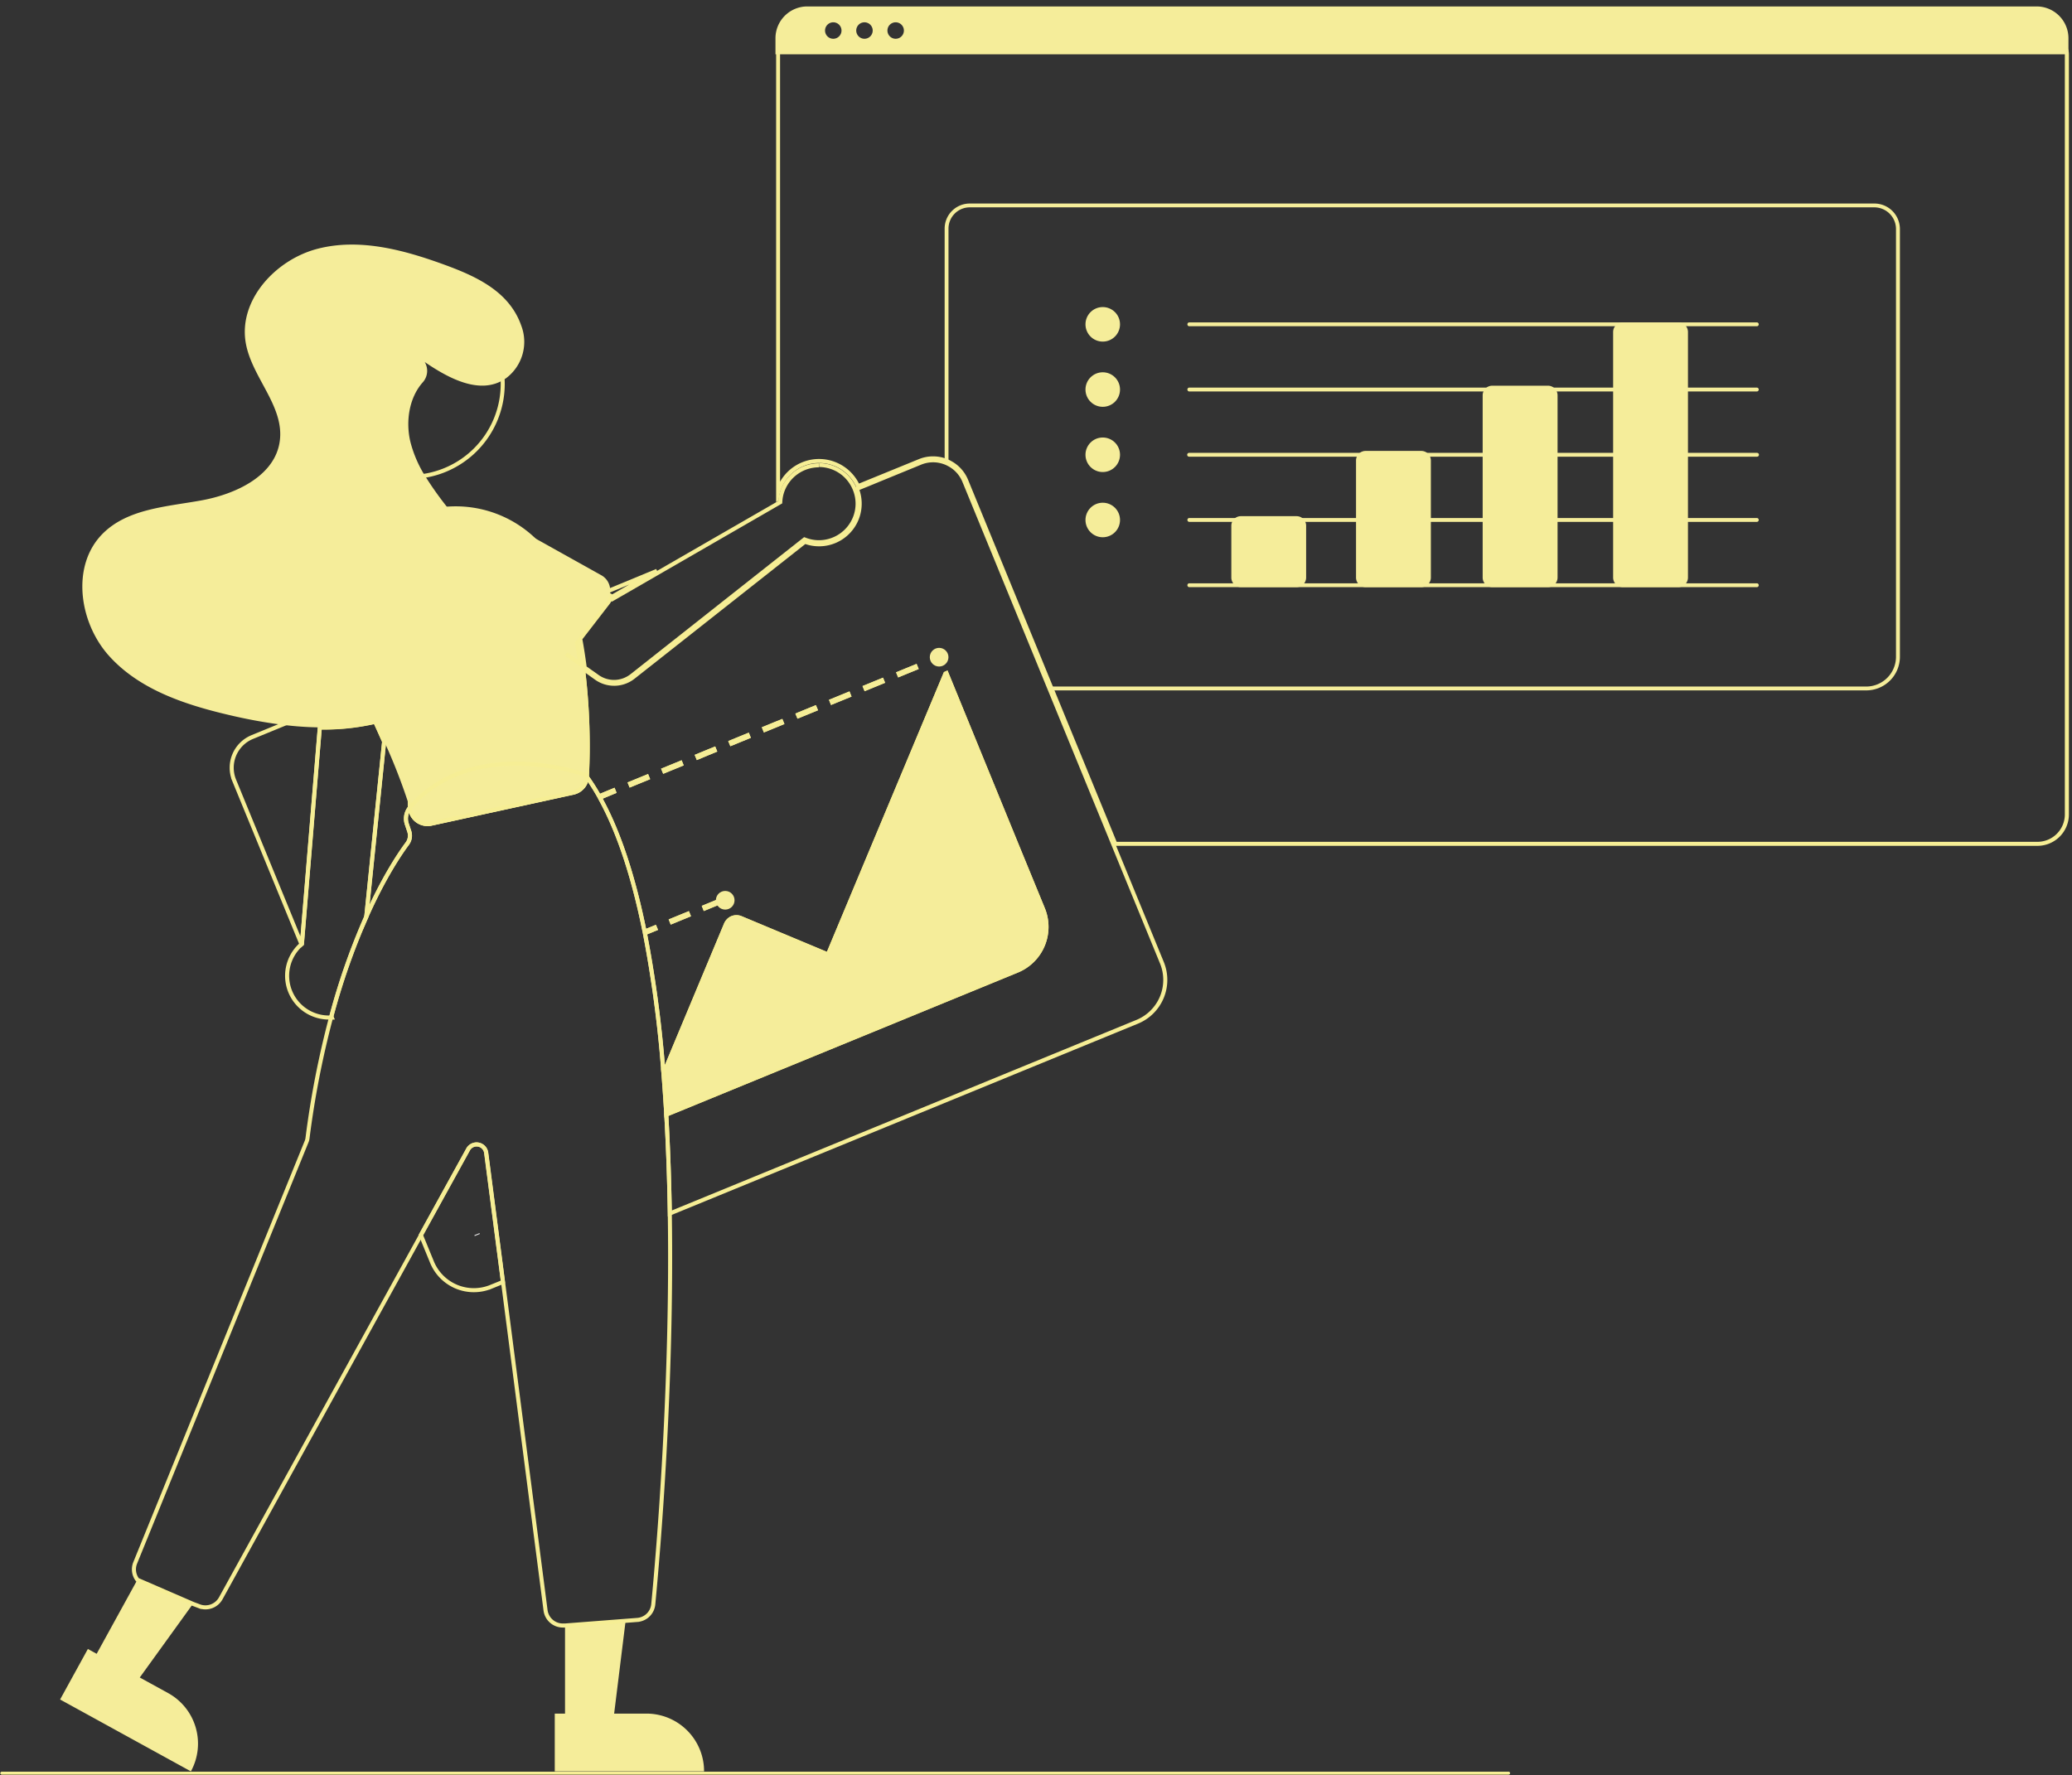 <svg id="Calque_1" data-name="Calque 1" xmlns="http://www.w3.org/2000/svg" viewBox="0 0 694.7 595.28"><rect x="0" y="0" width="694.7" height="595.28" fill="#333333" stroke="none"/><defs><style>.cls-1{fill:#f6ee95;}.cls-2{fill:#f5ed9a;}.cls-3,.cls-5{fill:none;stroke:#f6ee95;stroke-miterlimit:10;}.cls-3{stroke-width:1.36px;}.cls-4{fill:#e7e6e6;}.cls-5{stroke-linecap:round;}</style></defs><title>illustration</title><polygon class="cls-1" points="261.93 241.98 260.18 242.69 260.18 243.24 262.12 242.44 261.93 241.98 261.93 241.98"/><polygon class="cls-1" points="273.19 237.36 267.56 239.67 267.75 240.13 273.38 237.82 273.19 237.36 273.19 237.36"/><polygon class="cls-1" points="284.44 232.74 278.81 235.05 279 235.52 284.63 233.21 284.44 232.74 284.44 232.74"/><polygon class="cls-1" points="295.69 228.13 290.06 230.43 290.25 230.9 295.88 228.59 295.69 228.13 295.69 228.13"/><polygon class="cls-1" points="306.94 223.51 301.31 225.82 301.5 226.28 307.13 223.97 306.94 223.51 306.94 223.51"/><path class="cls-1" d="M317.14,229,339,282.28H294.86L317.14,229m.15-3.24-.32.14-24.15,57.76H341l-23.75-57.9Z"/><path class="cls-1" d="M690.75,16.62h0c1.27,0,1.34.29,1.45.67a3.61,3.61,0,0,1,.1.92v255a9.19,9.19,0,0,1-9.25,9.08H374.39L353.34,231l-.53-1.29-28.24-68.83a12.57,12.57,0,0,0-5.91-6.42,9.94,9.94,0,0,0-1.47-.66,12.74,12.74,0,0,0-4.35-.77,12.49,12.49,0,0,0-4.78.94L288,162.16a15,15,0,0,0-26.46-.61V18.21c0-1.42.32-1.57,1.57-1.57.55,0,1.22.06,1.92.12.88.08,1.88.17,2.94.17H685.75c1.09,0,2.12-.1,3-.18.73-.07,1.41-.13,2-.13m0-1.36c-1.36,0-3.11.31-5,.31H268c-1.84,0-3.53-.29-4.86-.29-1.78,0-2.92.52-2.92,2.93V168.39l.85-.49a14,14,0,0,1,.31-2.13,13.13,13.13,0,0,1,.49-1.62,13.62,13.62,0,0,1,25.46-.23l21.29-8.73a11.24,11.24,0,0,1,8.14-.15,8.17,8.17,0,0,1,1.29.57,11.2,11.2,0,0,1,5.31,5.75l28.24,68.83.53,1.29,21.39,52.16H683.05a10.54,10.54,0,0,0,10.61-10.44v-255a4.76,4.76,0,0,0-.15-1.29c-.36-1.33-1.36-1.66-2.76-1.66Z"/><path class="cls-2" d="M682.86,2.16H270.68A10.67,10.67,0,0,0,260,12.81v5.4H693.51v-5.4A10.67,10.67,0,0,0,682.86,2.16ZM279.39,13a2.76,2.76,0,1,1,2.75-2.75A2.76,2.76,0,0,1,279.39,13Zm10.46,0a2.76,2.76,0,1,1,2.75-2.75A2.76,2.76,0,0,1,289.85,13Zm10.46,0a2.76,2.76,0,1,1,2.75-2.75A2.76,2.76,0,0,1,300.31,13Z"/><path class="cls-2" d="M628.42,68.25H325.14a8.42,8.42,0,0,0-8.42,8.42V155a8.17,8.17,0,0,1,1.29.57V76.67a7.14,7.14,0,0,1,7.13-7.14H628.42a7.28,7.28,0,0,1,7.27,7.27V220.22a10,10,0,0,1-10,10H351.56l.53,1.29H625.72A11.28,11.28,0,0,0,637,220.22V76.8A8.56,8.56,0,0,0,628.42,68.25Z"/><circle class="cls-2" cx="369.73" cy="108.76" r="5.79"/><circle class="cls-2" cx="369.73" cy="130.63" r="5.79"/><circle class="cls-2" cx="369.73" cy="152.5" r="5.79"/><circle class="cls-2" cx="369.73" cy="174.37" r="5.79"/><path class="cls-2" d="M589.1,109.4H398.68a.65.65,0,0,1,0-1.29H589.1a.65.65,0,0,1,0,1.29Z"/><path class="cls-2" d="M589.1,131.27H398.68a.65.65,0,0,1,0-1.29H589.1a.65.65,0,0,1,0,1.29Z"/><path class="cls-2" d="M589.1,153.14H398.68a.64.64,0,0,1,0-1.28H589.1a.64.64,0,1,1,0,1.28Z"/><path class="cls-2" d="M589.1,175H398.68a.65.65,0,0,1,0-1.29H589.1a.65.65,0,0,1,0,1.29Z"/><path class="cls-2" d="M434.71,196.89H416.05a3.22,3.22,0,0,1-3.21-3.22V176.3a3.21,3.21,0,0,1,3.21-3.21h18.66a3.21,3.21,0,0,1,3.21,3.21v17.37A3.22,3.22,0,0,1,434.71,196.89Z"/><path class="cls-2" d="M476.52,196.89H457.87a3.22,3.22,0,0,1-3.22-3.22V154.43a3.22,3.22,0,0,1,3.22-3.22h18.65a3.22,3.22,0,0,1,3.22,3.22v39.24A3.22,3.22,0,0,1,476.52,196.89Z"/><path class="cls-2" d="M519,196.89H500.32a3.22,3.22,0,0,1-3.21-3.22V132.56a3.22,3.22,0,0,1,3.21-3.22H519a3.23,3.23,0,0,1,3.22,3.22v61.11A3.23,3.23,0,0,1,519,196.89Z"/><path class="cls-2" d="M562.72,196.89H544.07a3.22,3.22,0,0,1-3.22-3.22V111.33a3.22,3.22,0,0,1,3.22-3.22h18.65a3.22,3.22,0,0,1,3.22,3.22v82.34A3.22,3.22,0,0,1,562.72,196.89Z"/><path class="cls-2" d="M589.1,196.89H398.68a.65.65,0,0,1,0-1.29H589.1a.65.65,0,0,1,0,1.29Z"/><path class="cls-3" d="M389.57,322.85l-16.09-39.21-21.39-52.16-.53-1.29-28.24-68.83a11.2,11.2,0,0,0-5.31-5.75,8.17,8.17,0,0,0-1.29-.57,11.18,11.18,0,0,0-8.14.15l-21.29,8.73a13.62,13.62,0,0,1-17.41,17.75l-9.7,7.65-47.83,37.73a10.38,10.38,0,0,1-12.46.31l-4.44-3.17a211.39,211.39,0,0,1,1.34,36.18,1.23,1.23,0,0,1,0,.19,70.17,70.17,0,0,1,4.1,6.47l4.79-2,.19.46-4.74,2c6.57,11.82,11.43,27.31,15,44.93l3.44-1.41.19.46-3.53,1.45a408.52,408.52,0,0,1,6.18,46.4h0l.3.12,20.64-49.37a4.07,4.07,0,0,1,1.68-2,3.81,3.81,0,0,1,3.37-.21l29.22,12.22,15.24-36.45L317,225.88l.32-.14L341,283.64l8.69,21.17a15.87,15.87,0,0,1-8.65,20.68L223.39,373.77c.63,11,1,22.12,1.18,33.16l156.73-64.3A15.18,15.18,0,0,0,389.57,322.85ZM211.48,263.22l-.19-.47,5.63-2.31.19.47Zm11.06-5.08,5.63-2.31.19.46-5.63,2.31Zm2.72,51-.19-.47,5.54-2.27.19.46Zm8.54-55.66,5.62-2.31.19.46L234,254Zm2.55,51.11-.19-.47,5.54-2.27.19.46Zm8.89-55.26-.19-.47,5.63-2.31.19.47Zm14.94-6.13-3.69,1.51-.19-.47,3.88-1.59,1.75-.71.19.46Zm7.57-3.11-.19-.46,5.63-2.31.19.46ZM279,235.52l-.19-.47,5.63-2.31.19.47Zm11.26-4.62-.19-.47,5.62-2.3.19.46Zm11.25-4.62-.19-.46,5.63-2.31.19.46Z"/><polygon class="cls-3" points="211.28 262.75 216.91 260.44 217.1 260.91 211.47 263.22 211.28 262.75"/><polygon class="cls-3" points="228.16 255.83 228.35 256.29 222.72 258.6 222.53 258.14 228.16 255.83"/><polygon class="cls-3" points="225.25 309.18 225.06 308.71 230.6 306.44 230.79 306.9 225.25 309.18"/><polygon class="cls-3" points="239.41 251.21 239.6 251.67 233.99 253.98 233.79 253.52 239.41 251.21"/><polygon class="cls-3" points="236.34 304.63 236.16 304.16 241.69 301.89 241.88 302.35 236.34 304.63"/><polygon class="cls-3" points="245.04 248.9 250.68 246.59 250.87 247.06 245.24 249.37 245.04 248.9"/><polygon class="cls-3" points="260.18 242.69 261.93 241.98 262.12 242.44 260.18 243.24 256.49 244.75 256.3 244.28 260.18 242.69"/><polygon class="cls-3" points="267.56 239.67 273.19 237.36 273.38 237.82 267.75 240.13 267.56 239.67"/><polygon class="cls-3" points="284.44 232.74 284.63 233.21 279 235.52 278.81 235.05 284.44 232.74"/><polygon class="cls-3" points="290.25 230.9 290.06 230.43 295.69 228.13 295.88 228.59 290.25 230.9"/><polygon class="cls-3" points="301.5 226.28 301.31 225.82 306.94 223.51 307.13 223.97 301.5 226.28"/><path class="cls-3" d="M168.62,429.88l-4,1.63a15.17,15.17,0,0,1-19.78-8.27l-3.74-9.12,15.82-28.7a3.25,3.25,0,0,1,6.06,1.15Z"/><path class="cls-3" d="M220.26,191.43l-15,8.66-.85-.49a6,6,0,0,1-.54,1.29,6.84,6.84,0,0,1-.47.72L193.86,214c.65,3.47,1.17,6.9,1.59,10.24a211.39,211.39,0,0,1,1.34,36.18,1.23,1.23,0,0,1,0,.19,5.83,5.83,0,0,1-4.57,5.21l-47.6,10.4a5.82,5.82,0,0,1-6.88-4.15c-.1-.38-.21-.76-.33-1.16a5.77,5.77,0,0,0-1,5.46l.81,2.43a4.52,4.52,0,0,1-.64,4.12c-2.62,3.53-8,11.54-13.8,24.62l6-58.85c-.93-2.11-1.92-4.33-3-6.64a76.38,76.38,0,0,1-18.57,1.92l-6,72.58-.12.11-22.58-55a11.13,11.13,0,0,1,6.06-14.5l9.9-4.06,13.31-5.46,13.39-5.5,9.73-4,28.78-11.8,5.7-2.34,14.19-5.82,11.88-4.88,11.23-4.6,1.89-.78Z"/><polyline class="cls-3" points="200.87 267.03 205.66 265.06 205.84 265.52 201.1 267.47"/><polyline class="cls-3" points="216.09 312.4 219.53 310.99 219.72 311.45 216.19 312.9"/><path class="cls-3" d="M341.08,325.49,223.39,373.77c-.29-4.86-.62-9.68-1-14.46l.3.12,20.64-49.37a4.07,4.07,0,0,1,1.68-2,3.81,3.81,0,0,1,3.37-.21l29.22,12.22,15.24-36.45L317,225.88l.32-.14L341,283.64l8.69,21.17A15.87,15.87,0,0,1,341.08,325.49Z"/><path class="cls-2" d="M307,223.51l-5.63,2.31.19.46,5.63-2.31Zm-11.26,4.62-5.62,2.3.19.47,5.62-2.31Zm-11.25,4.61-5.63,2.31.19.47,5.63-2.31Zm-11.25,4.62-5.63,2.31.19.46,5.63-2.31ZM261.93,242l-1.75.71-3.88,1.59.19.47,3.69-1.51,1.94-.8Zm-11.25,4.61-5.63,2.31.19.47,5.63-2.31Zm-11.26,4.62-5.62,2.31.19.46,5.62-2.31Zm-11.25,4.62-5.63,2.31.19.46,5.63-2.31Zm-11.25,4.61-5.63,2.31.19.47,5.63-2.31Zm-11.26,4.62-4.79,2,.24.44,4.74-2Z"/><rect class="cls-4" x="159.01" y="413.86" width="1.86" height="0.31" transform="translate(-145.17 91.69) rotate(-22.31)"/><path class="cls-2" d="M241.7,301.89l-5.54,2.27.19.47,5.54-2.28Zm-11.09,4.55-5.54,2.27.19.47,5.54-2.28Zm-14.42,6.46,3.53-1.45-.19-.46-3.44,1.41"/><path class="cls-2" d="M341.08,325.49,223.39,373.77c-.29-4.86-.62-9.68-1-14.46l.3.12,20.64-49.37a4.07,4.07,0,0,1,1.68-2,3.81,3.81,0,0,1,3.37-.21l29.22,12.22,15.24-36.45L317,225.88l.32-.14L341,283.64l8.69,21.17A15.87,15.87,0,0,1,341.08,325.49Z"/><path class="cls-3" d="M128.81,248.64l-6,58.85a226.44,226.44,0,0,0-11.71,33.44c0,.08,0,.17-.07.26a14,14,0,0,1-9.91-24.58l.12-.11,6-72.58A76.38,76.38,0,0,0,125.84,242C126.89,244.31,127.88,246.53,128.81,248.64Z"/><path class="cls-1" d="M111.09,340.93c0,.08,0,.17-.07.26h.17l-.1-.25Z"/><path class="cls-1" d="M130.55,218.27l-1,9.66-1.32,12.92-.26,2.58-.91-2-.46-1-1.09.26a73.42,73.42,0,0,1-16.78,1.89l.41-4.9,1.62-19.4h19.78m1.51-1.36H109.52l-1.72,20.65-.53,6.36h1A75.58,75.58,0,0,0,125.84,242c1,2.31,2,4.53,3,6.64l.79-7.65,1.32-12.92,1.14-11.16Z"/><path class="cls-1" d="M137.34,98.19a30.54,30.54,0,1,1-30.54,30.53,30.57,30.57,0,0,1,30.54-30.53m0-1.36a31.9,31.9,0,1,0,31.89,31.89,31.9,31.9,0,0,0-31.89-31.89Z"/><path class="cls-2" d="M196.79,260.37a1.23,1.23,0,0,1,0,.19,5.83,5.83,0,0,1-4.57,5.21l-47.6,10.4a5.82,5.82,0,0,1-6.88-4.15c-.1-.38-.21-.76-.33-1.16a197.22,197.22,0,0,0-8.58-22.22c-.93-2.11-1.92-4.33-3-6.64-1.44-3.13-3-6.45-4.65-9.94-1-2.16-2.11-4.4-3.23-6.7a38.61,38.61,0,0,1,17.87-51.65,38.24,38.24,0,0,1,4.08-1.71,39,39,0,0,1,9.9-2.1c1-.07,2-.11,3-.11a38.64,38.64,0,0,1,36.42,25.75s0,0,0,0c.12.34.24.69.35,1q1,3.3,1.92,6.62c.94,3.58,1.73,7.17,2.39,10.72s1.17,6.9,1.59,10.24A211.39,211.39,0,0,1,196.79,260.37Z"/><polygon class="cls-2" points="209.76 543.49 205.91 574.63 205.35 579.18 189.44 579.18 189.44 545.06 209.76 543.49"/><path class="cls-2" d="M236.06,594H186V574.63h30.7A19.32,19.32,0,0,1,236.06,594Z"/><polyline class="cls-2" points="64.69 537.83 46.88 562.5 44.2 566.22 30.23 558.55 32.42 554.56 46.06 529.75"/><path class="cls-2" d="M64,594l-43.85-24.1h0l9.31-16.94h0l26.91,14.79A19.34,19.34,0,0,1,64,594Z"/><path class="cls-3" d="M200.87,267a70.17,70.17,0,0,0-4.1-6.47,5.83,5.83,0,0,1-4.57,5.21l-47.6,10.4a5.82,5.82,0,0,1-6.88-4.15c-.1-.38-.21-.76-.33-1.16a5.77,5.77,0,0,0-1,5.46l.81,2.43a4.52,4.52,0,0,1-.64,4.12c-2.62,3.53-8,11.54-13.8,24.62a226.44,226.44,0,0,0-11.71,33.44l.1.25H111a308.47,308.47,0,0,0-7.9,40.54,4.31,4.31,0,0,1-.3,1.12L45.34,524.06l-.05.12a5.81,5.81,0,0,0,.78,5.57l18.63,8.08,2.06.78A5.87,5.87,0,0,0,74,536l67.16-121.85,15.82-28.7a3.25,3.25,0,0,1,6.06,1.15l5.62,43.31L182.91,540a5.85,5.85,0,0,0,5.79,5.09h.45l.29,0,20.33-1.57,3.89-.3a5.82,5.82,0,0,0,5.37-5.26c1.74-18.18,6.43-73.29,5.54-131-.17-11-.55-22.17-1.18-33.16-.29-4.86-.62-9.68-1-14.46h0a408.52,408.52,0,0,0-6.18-46.4l-.1-.5c-3.55-17.62-8.41-33.11-15-44.93"/><path class="cls-3" d="M111.19,341.18H111c0-.09,0-.18.07-.26Z"/><path class="cls-3" d="M196.77,260.56a5.83,5.83,0,0,1-4.57,5.21l-47.6,10.4a5.82,5.82,0,0,1-6.88-4.15c-.1-.38-.21-.76-.33-1.16a1.84,1.84,0,0,1,.17-.22c21.2-24.16,58.17-11,58.54-10.84l.19.07.11.16C196.53,260.21,196.66,260.38,196.77,260.56Z"/><path class="cls-3" d="M200.87,267c.08.14.17.29.24.44Z"/><path class="cls-1" d="M274.61,155.25v1.36A12.23,12.23,0,0,1,286,164.42a12.17,12.17,0,0,1,.09,8.73,12.32,12.32,0,0,1-11.51,8,12.15,12.15,0,0,1-4.25-.77l-.72-.26-.6.47-9.7,7.65L211.5,226a9,9,0,0,1-5.59,2,8.91,8.91,0,0,1-5.23-1.68l-4-2.82c-.41-3.14-.88-6.21-1.42-9.13l9.17-11.88a8.91,8.91,0,0,0,.56-.86v0l.2.12.67-.39,15-8.66.17-.1h0l39.75-22.94.85-.49.63-.36.05-.72a11.73,11.73,0,0,1,.72-3.38,12.32,12.32,0,0,1,11.51-8v-1.36m0,0a13.62,13.62,0,0,0-12.78,8.9,13.13,13.13,0,0,0-.49,1.62,14,14,0,0,0-.31,2.13l-.85.49-39.91,23h0l-15,8.66-.85-.49a6,6,0,0,1-.54,1.29,6.84,6.84,0,0,1-.47.72L193.86,214c.65,3.47,1.17,6.9,1.59,10.24l4.44,3.17a10.37,10.37,0,0,0,12.46-.31l47.83-37.73,9.7-7.65a13.49,13.49,0,0,0,4.72.85,13.64,13.64,0,0,0,12.79-8.9,13.64,13.64,0,0,0-12.78-18.37Z"/><path class="cls-1" d="M192,194.05l10,5.76.66.38,0,0a5.74,5.74,0,0,1-.36.55l-9.52,12.34-.37.48.11.6c.42,2.27.81,4.64,1.16,7.06l-3.57-2.54-11-7.81,1.51-2,9.6-12.57,1.76-2.32m-.35-1.77-2.49,3.26-9.6,12.57-2.36,3.09,12.1,8.63,6.12,4.36c-.42-3.34-.94-6.77-1.59-10.24l9.52-12.34a6.84,6.84,0,0,0,.47-.72,6,6,0,0,0,.54-1.29l-1.69-1-11-6.35Z"/><path class="cls-2" d="M204.59,197.85a5.82,5.82,0,0,1-.2,1.75,6,6,0,0,1-.54,1.29,6.84,6.84,0,0,1-.47.72L193.86,214l-4.53,5.88-4,5.15a5.84,5.84,0,0,1-8.2,1.05,4.92,4.92,0,0,1-.64-.57L165.4,213.93l-3.33-3.46-6-6.2A16.23,16.23,0,0,1,176,178.63l3.63,2,22,12.28A5.8,5.8,0,0,1,204.59,197.85Z"/><path class="cls-2" d="M169.72,126.79l-.52.35c-8.29,5.39-18.78-.26-26.81-5.75l.08.13a5.77,5.77,0,0,1-.77,6.74c-4.53,5.12-5.74,13.05-4.11,19.89a40.74,40.74,0,0,0,5.27,12,114.42,114.42,0,0,0,6.95,9.76.76.76,0,0,0,.08.11c2.15,2.81,4.33,5.63,6.32,8.58a45.46,45.46,0,0,1,6.39,13.09,32.74,32.74,0,0,1-.53,18.79,39.23,39.23,0,0,1-2.37,5.8A48.86,48.86,0,0,1,135.15,239a57.23,57.23,0,0,1-5.55,2c-1.24.39-2.5.72-3.76,1a76.38,76.38,0,0,1-18.57,1.92,109.94,109.94,0,0,1-12.78-.9,172.82,172.82,0,0,1-18.21-3.38c-14.66-3.46-29.78-8.56-39.81-19.8s-12.68-30.27-2-40.92c8.35-8.34,21.35-9,33-11.11s24.79-8.25,26.34-19.95-9.35-21.24-11.4-32.79c-2.55-14.36,9.94-28,24.08-31.65s29,.4,42.74,5.43c10.53,3.87,21.55,8.91,25.55,20.38A15.23,15.23,0,0,1,169.72,126.79Z"/><circle class="cls-2" cx="243.15" cy="301.89" r="3.13"/><circle class="cls-2" cx="314.87" cy="220.38" r="3.13"/><line class="cls-5" x1="505.8" y1="594.6" x2="0.6" y2="594.6"/></svg>